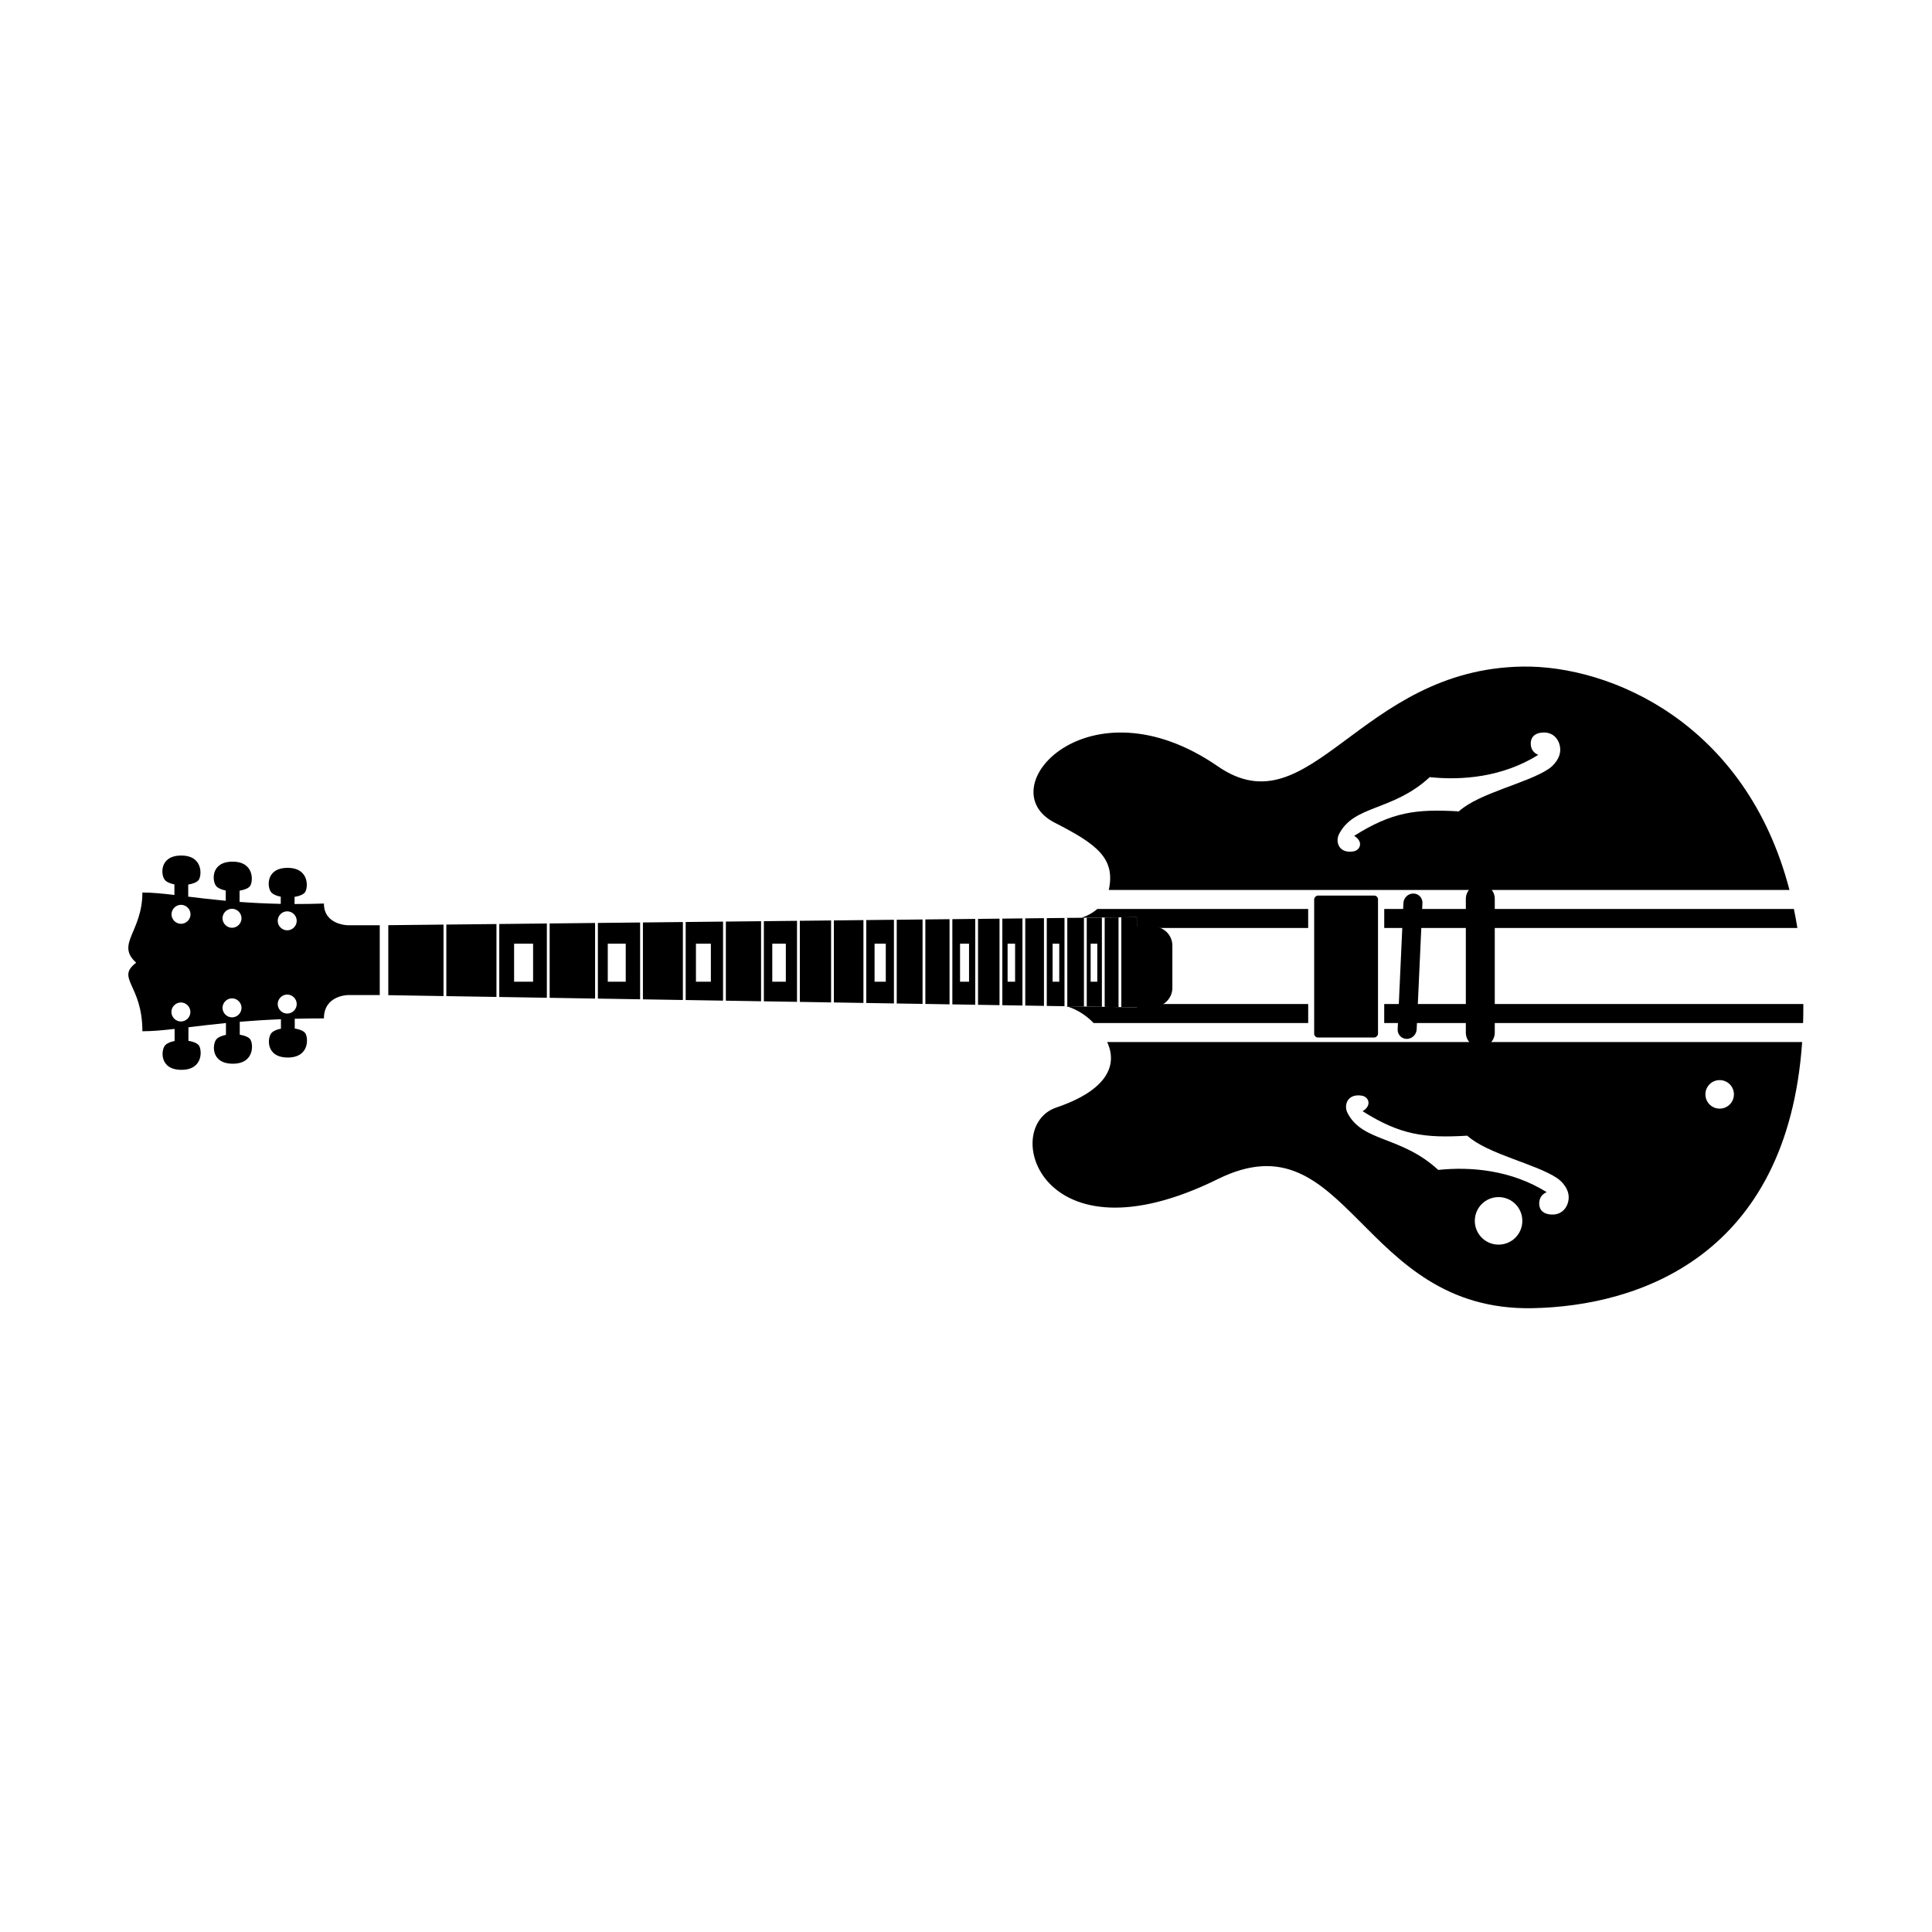<?xml version="1.0" encoding="UTF-8"?>
<!-- Uploaded to: ICON Repo, www.svgrepo.com, Generator: ICON Repo Mixer Tools -->
<svg fill="#000000" width="800px" height="800px" version="1.1" viewBox="144 144 512 512" xmlns="http://www.w3.org/2000/svg">
 <g fill-rule="evenodd">
  <path d="m621.84 415.11c0.051-1.645 0.07-3.324 0.062-5.039h-111.07v5.039zm-0.25 5.039h-184.18c2.836 6.094 0.082 12.758-13.496 17.363-14.938 5.062-4.195 42.16 42.828 18.953 34.59-17.074 37.445 35.09 83.352 34.215 28.379-0.539 67.602-13.938 71.492-70.531zm-187.77-5.039c-3.664-3.754-7.238-4.414-7.238-4.414v-0.035l18.703 0.305v-0.895h45.398v5.039zm185.58-30.23c0.34 1.645 0.648 3.324 0.926 5.039h-109.49v-5.039zm-1.176-5.035c-11.523-44.332-47.527-59.555-70.746-59.195-43.332 0.668-56.09 43.445-80.734 26.438-34.23-23.621-60.965 5.906-43.207 14.949 11.16 5.688 16.117 9.43 14.305 17.809zm-183.41 5.035c-1.859 1.602-3.898 2.234-4.234 2.332l14.699-0.156v2.863h45.398v-5.039zm-5.523 2.348h-2.875v0.031zm123.93-49.109c2.496 0 4.152 1.969 4.254 4.391 0.102 2.426-1.801 4.406-3.027 5.234-5.68 3.836-18.426 6.371-23.848 11.281-11.332-0.68-17.715 0.164-27.734 6.484 2.539 1.527 1.629 3.828-0.215 4.125-3.82 0.613-4.863-2.523-3.773-4.625 4.023-7.762 14.199-5.984 24.02-15.059 8.625 0.902 19.289 0 28.758-5.898-1.121-0.477-1.996-1.387-1.996-3.027 0-1.637 1.066-2.906 3.562-2.906zm2.242 127.75c-2.496 0-3.562-1.266-3.562-2.906 0-1.641 0.875-2.551 1.996-3.027-9.469-5.898-20.133-6.797-28.758-5.898-9.82-9.07-19.996-7.297-24.02-15.059-1.09-2.098-0.047-5.234 3.773-4.621 1.844 0.297 2.754 2.598 0.215 4.125 10.02 6.316 16.402 7.16 27.734 6.484 5.422 4.91 18.168 7.441 23.848 11.277 1.227 0.828 3.129 2.812 3.027 5.234-0.102 2.426-1.758 4.391-4.254 4.391zm48.043-31.852c0 2.102-1.691 3.781-3.777 3.781-2.102 0-3.777-1.691-3.777-3.781 0-2.102 1.691-3.777 3.777-3.777 2.102 0 3.777 1.691 3.777 3.777zm-56.074 33.523c0 3.504-2.816 6.297-6.297 6.297-3.5 0-6.297-2.82-6.297-6.297 0-3.504 2.82-6.297 6.297-6.297 3.504 0 6.297 2.82 6.297 6.297z"/>
  <path d="m520.96 383.32c0.062-1.395-1.055-2.527-2.406-2.527-1.391 0-2.566 1.113-2.633 2.527l-1.527 33.473c-0.062 1.395 1.055 2.527 2.402 2.527 1.395 0 2.57-1.113 2.637-2.527z"/>
  <path d="m540.13 382.19c0-2.113-1.703-3.828-3.836-3.828-2.117 0-3.832 1.746-3.832 3.828v35.477c0 2.113 1.703 3.828 3.832 3.828 2.121 0 3.836-1.746 3.836-3.828z"/>
  <path d="m508.18 381.34h-14.902c-0.555 0-1.008 0.555-1.008 1.008v35.594c0 0.555 0.449 1.008 1.008 1.008h14.902c0.555 0 1.008-0.555 1.008-1.008v-35.594c0-0.555-0.449-1.008-1.008-1.008z"/>
  <path d="m246.9 407.73 14.637 0.242v-18.945l-14.637 0.156zm-2.262-0.031v-18.492h-8.324s-6.473 0-6.473-5.762c-2.727 0.094-5.316 0.133-7.781 0.129v-1.895c1.203-0.184 2.234-0.574 2.723-1.152 0.887-1.047 1.344-6.535-4.57-6.535-5.914 0-5.441 5.328-4.289 6.535 0.52 0.547 1.43 0.91 2.477 1.109v1.898c-3.973-0.082-7.594-0.27-10.914-0.516v-2.981c1.203-0.188 2.234-0.578 2.723-1.152 0.887-1.047 1.34-6.535-4.574-6.535-5.91 0-5.441 5.324-4.289 6.535 0.523 0.547 1.43 0.91 2.481 1.109v2.719c-3.707-0.34-6.996-0.734-9.949-1.094v-3.203c1.203-0.188 2.234-0.578 2.723-1.152 0.887-1.047 1.344-6.535-4.57-6.535s-5.441 5.324-4.289 6.535c0.52 0.547 1.43 0.91 2.477 1.109v2.801c-3.242-0.379-6.027-0.648-8.488-0.648 0 10.469-7.144 13.645-1.648 18.598-5.496 4.215 1.648 5.719 1.648 18.168 2.57 0 5.34-0.25 8.539-0.617v3.199c-1.047 0.199-1.957 0.562-2.477 1.109-1.152 1.207-1.625 6.535 4.289 6.535 5.914 0 5.457-5.488 4.57-6.535-0.488-0.574-1.516-0.965-2.719-1.152v-3.59c2.922-0.355 6.195-0.754 9.945-1.125v3.137c-1.047 0.199-1.957 0.562-2.481 1.109-1.148 1.207-1.621 6.535 4.293 6.535 5.91 0 5.457-5.488 4.57-6.535-0.488-0.574-1.52-0.965-2.723-1.152v-3.426c3.277-0.273 6.894-0.512 10.914-0.676v2.504c-1.047 0.199-1.957 0.562-2.477 1.109-1.152 1.207-1.625 6.535 4.289 6.535s5.457-5.488 4.57-6.535c-0.488-0.578-1.52-0.969-2.723-1.156v-2.578c2.434-0.066 5.008-0.102 7.731-0.102 0-6.188 6.473-6.188 6.473-6.188zm17.645 0.285 13.285 0.215v-19.32l-13.285 0.141zm14.027 0.227 12.613 0.207v-19.684l-12.613 0.137zm13.355 0.219 12.039 0.199v-20.031l-12.039 0.129zm12.781 0.211 11.191 0.18v-20.352l-11.191 0.121zm11.934 0.195 10.59 0.172v-20.66l-10.59 0.113zm11.332 0.184 9.906 0.16v-20.945l-9.906 0.105zm10.648 0.172 9.332 0.152v-21.215l-9.332 0.098zm10.074 0.168 8.785 0.141v-21.473l-8.785 0.094zm9.527 0.152 8.285 0.137v-21.719l-8.285 0.09zm9.027 0.148 7.832 0.129v-21.953l-7.832 0.086zm8.578 0.141 7.336 0.121v-22.172l-7.336 0.078zm8.078 0.133 6.844 0.109v-22.371l-6.844 0.07zm7.586 0.121 6.41 0.105v-22.566l-6.41 0.066zm7.152 0.117 6.062 0.102v-22.754l-6.062 0.066zm6.809 0.113 5.691 0.094v-22.926l-5.691 0.059zm6.438 0.105 5.332 0.086v-23.09l-5.332 0.059zm6.074 0.098 4.957 0.082v-23.246l-4.957 0.055zm5.703 0.094 4.695 0.078v-23.391l-4.695 0.047zm5.438 0.09 4.414 0.07v-23.531l-4.414 0.047zm5.156 0.082 4.012 0.066v-23.66l-4.012 0.043zm4.754 0.078 3.668 0.062v-23.781l-3.668 0.039zm4.41 0.074 4.117 0.066v-23.91l-4.117 0.043zm-218.53-22.875c0 1.352-1.125 2.519-2.519 2.519-1.348 0-2.516-1.129-2.516-2.519 0-1.352 1.125-2.519 2.516-2.519 1.352 0 2.519 1.129 2.519 2.519zm-14.629-0.676c0 1.348-1.125 2.519-2.516 2.519-1.352 0-2.519-1.129-2.519-2.519 0-1.352 1.125-2.519 2.519-2.519 1.348 0 2.516 1.129 2.516 2.519zm-13.516-1.051c0 1.352-1.129 2.519-2.519 2.519-1.348 0-2.519-1.129-2.519-2.519 0-1.352 1.129-2.519 2.519-2.519 1.352 0 2.519 1.129 2.519 2.519zm28.148 23.785c0 1.391-1.172 2.519-2.519 2.519-1.391 0-2.519-1.168-2.519-2.519 0-1.391 1.168-2.519 2.519-2.519 1.391 0 2.519 1.172 2.519 2.519zm-14.629 1.004c0 1.391-1.168 2.519-2.519 2.519-1.391 0-2.519-1.168-2.519-2.519 0-1.391 1.168-2.519 2.519-2.519 1.391 0 2.519 1.172 2.519 2.519zm-13.547 1.094c0 1.391-1.168 2.519-2.519 2.519-1.391 0-2.519-1.168-2.519-2.519 0-1.391 1.168-2.519 2.519-2.519 1.391 0 2.519 1.168 2.519 2.519zm90.816-18.102v10.078h-5.035v-10.078zm24.551 0v10.078h-4.762v-10.078zm22.559 0v10.078h-3.953v-10.078zm19.867 0v10.078h-3.594v-10.078zm26.488 0v10.078h-2.973v-10.078zm22.062 0v10.078h-2.383v-10.078zm12.207 0v10.078h-1.988v-10.078zm11.703 0v10.078h-1.766v-10.078zm10.078 0v10.078h-1.762v-10.078z"/>
  <path d="m454.69 394.61c0-2.785-2.238-5.039-5.039-5.039h-5.039v21.258h5.039c2.781 0 5.039-2.273 5.039-5.035z"/>
 </g>
</svg>